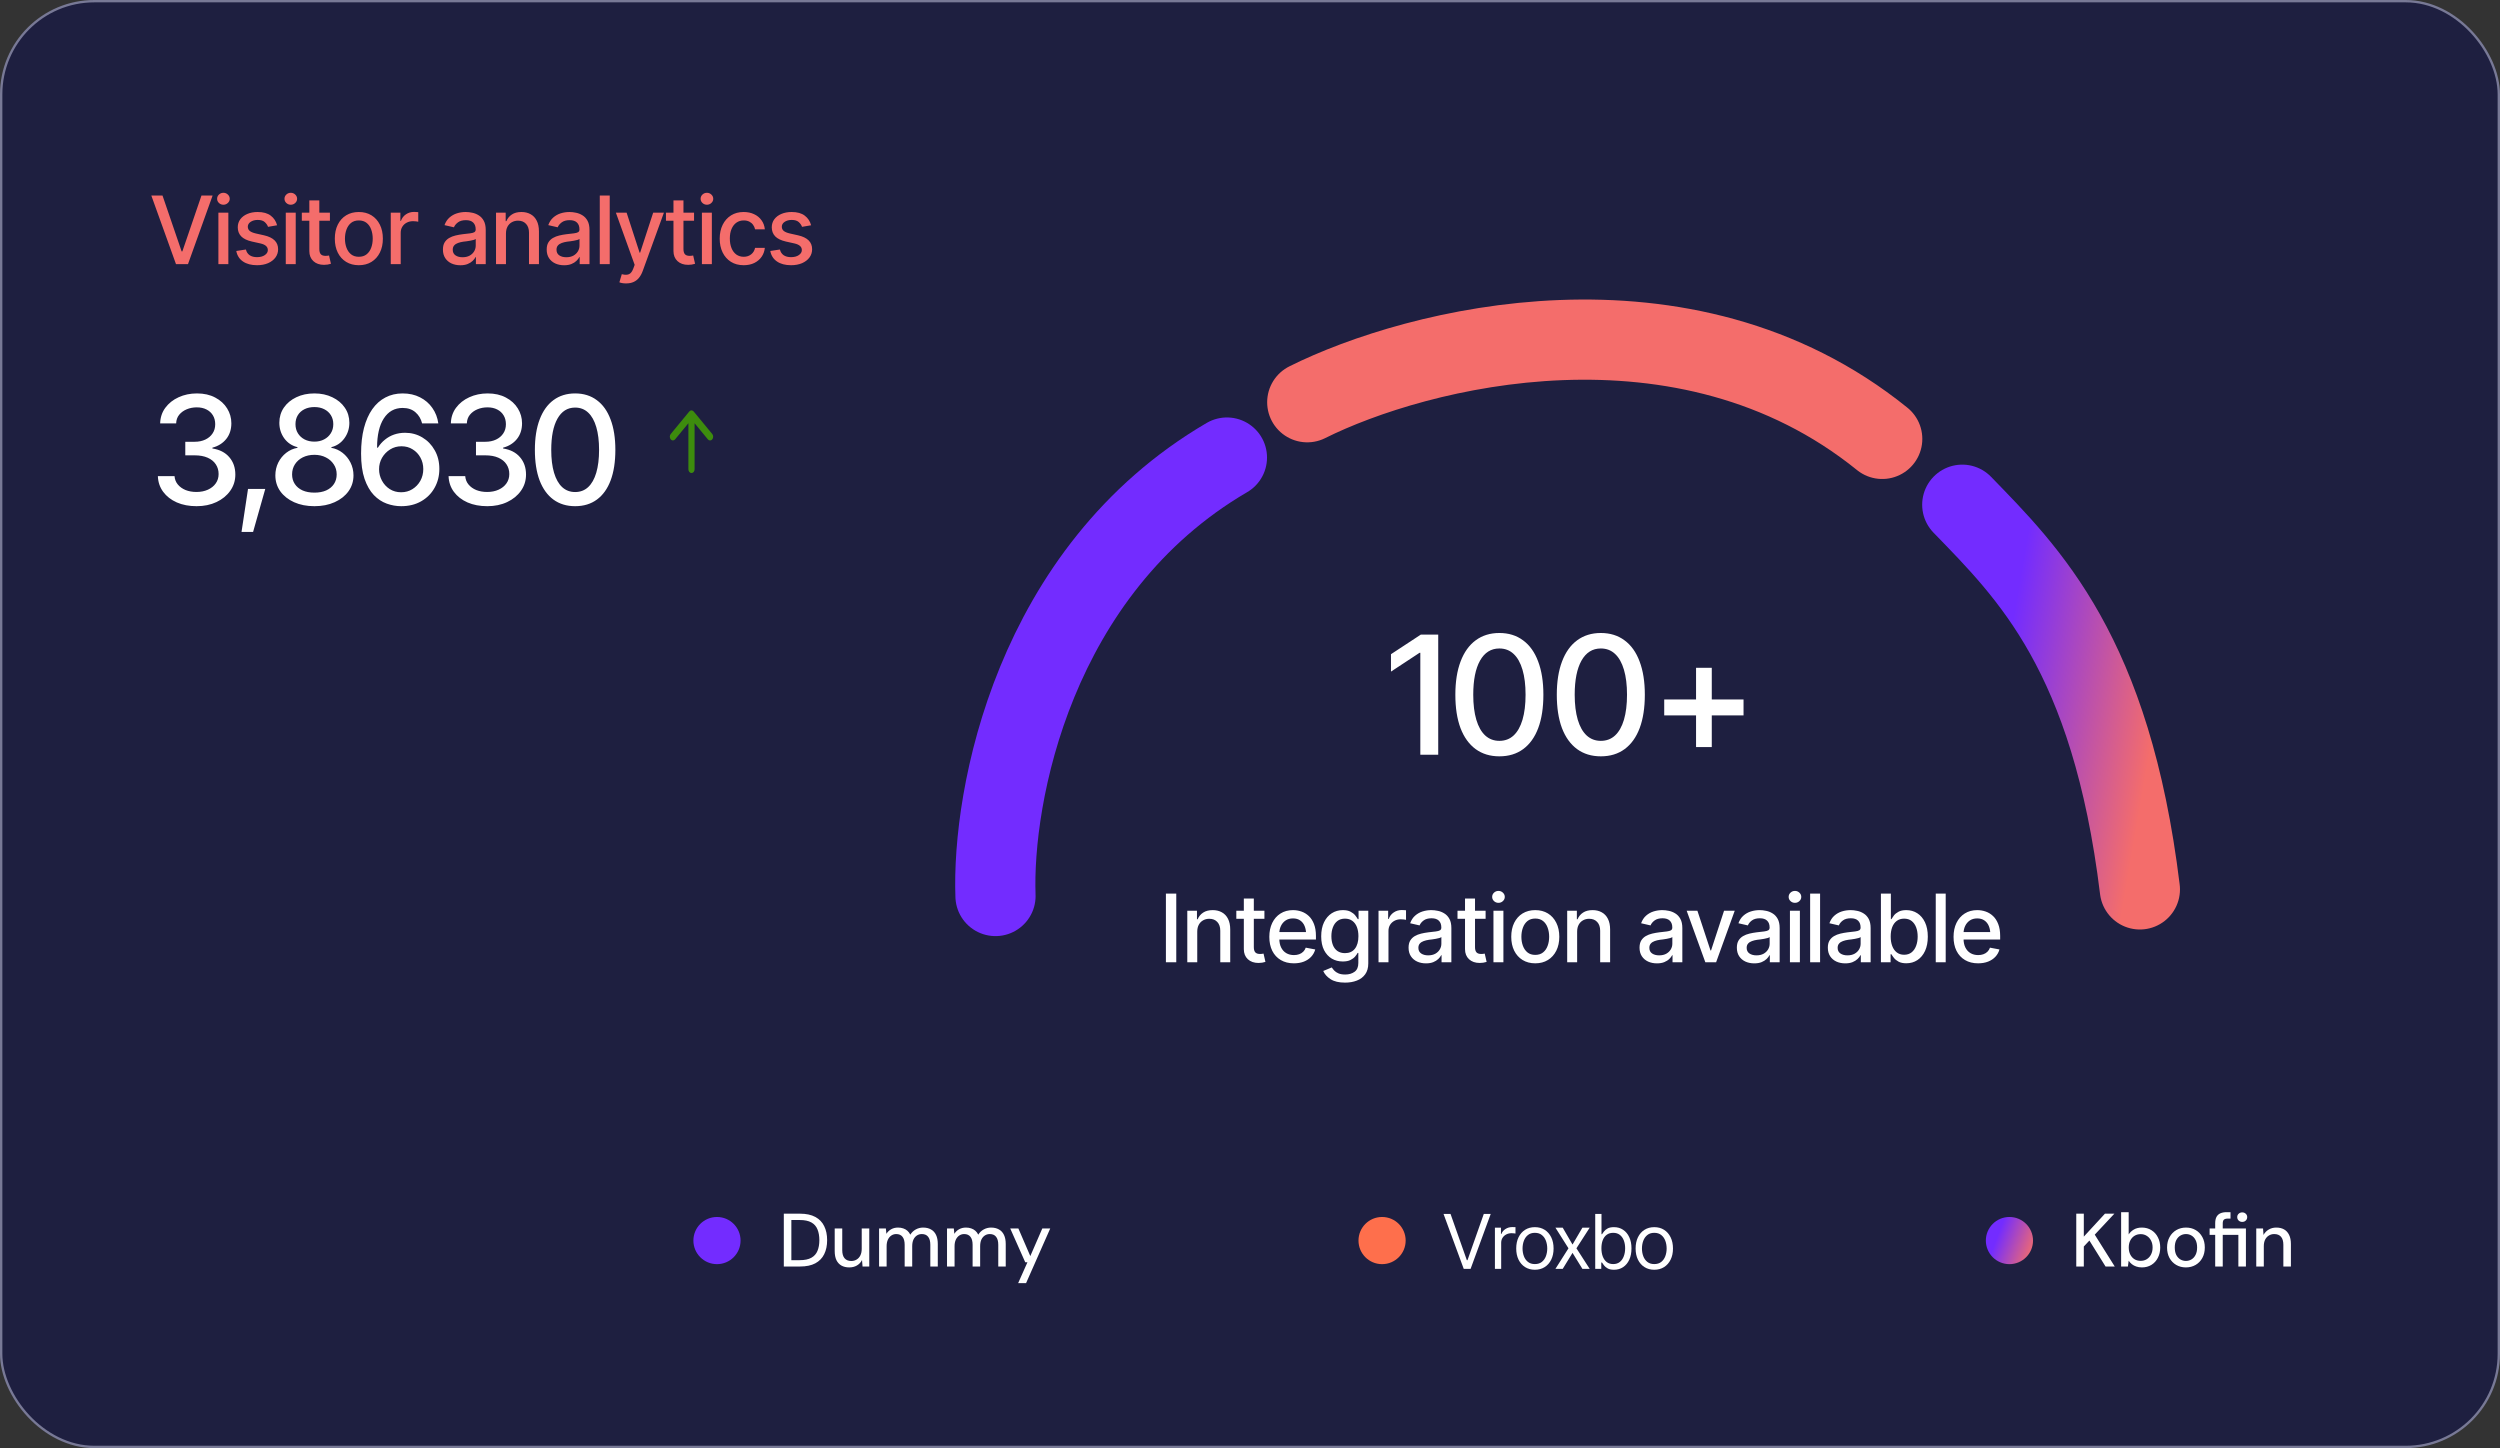 <svg width="530" height="307" viewBox="0 0 530 307" fill="none" xmlns="http://www.w3.org/2000/svg">
<rect x="0" y="0" width="530" height="307" fill="#333333" stroke="none"/>
<rect x="0.25" y="0.25" width="529.5" height="306.5" rx="19.75" fill="#1E1F40" stroke="#787996" stroke-width="0.5"/>
<path d="M249.369 189.449V204H247.172V189.449H249.369ZM253.816 197.525V204H251.706V193.082H253.757V194.879H253.904C254.151 194.286 254.538 193.818 255.066 193.473C255.593 193.121 256.27 192.945 257.097 192.945C257.839 192.945 258.487 193.102 259.04 193.414C259.6 193.72 260.033 194.179 260.339 194.791C260.652 195.403 260.808 196.161 260.808 197.066V204H258.699V197.32C258.699 196.533 258.49 195.914 258.074 195.465C257.657 195.009 257.091 194.781 256.374 194.781C255.886 194.781 255.447 194.892 255.056 195.113C254.672 195.328 254.369 195.637 254.148 196.041C253.926 196.445 253.816 196.939 253.816 197.525ZM268.057 193.082V194.791H262.1V193.082H268.057ZM263.692 190.484H265.811V200.797C265.811 201.298 265.915 201.666 266.124 201.9C266.332 202.128 266.667 202.242 267.13 202.242C267.24 202.242 267.357 202.236 267.481 202.223C267.611 202.21 267.742 202.19 267.872 202.164L268.272 203.922C268.057 203.993 267.823 204.049 267.569 204.088C267.315 204.127 267.061 204.146 266.807 204.146C265.863 204.146 265.108 203.883 264.542 203.355C263.975 202.822 263.692 202.112 263.692 201.227V190.484ZM274.301 204.225C273.233 204.225 272.309 203.993 271.527 203.531C270.746 203.069 270.144 202.418 269.721 201.578C269.304 200.732 269.096 199.745 269.096 198.619C269.096 197.499 269.301 196.513 269.711 195.66C270.128 194.807 270.71 194.143 271.459 193.668C272.214 193.186 273.1 192.945 274.115 192.945C274.734 192.945 275.333 193.046 275.912 193.248C276.492 193.45 277.012 193.769 277.475 194.205C277.937 194.641 278.302 195.208 278.568 195.904C278.842 196.601 278.979 197.441 278.979 198.424V199.186H270.297V197.594H277.885L276.899 198.121C276.899 197.451 276.794 196.858 276.586 196.344C276.378 195.829 276.065 195.429 275.649 195.143C275.238 194.85 274.727 194.703 274.115 194.703C273.503 194.703 272.979 194.85 272.543 195.143C272.113 195.436 271.785 195.823 271.557 196.305C271.329 196.786 271.215 197.314 271.215 197.887V198.971C271.215 199.719 271.345 200.354 271.606 200.875C271.866 201.396 272.227 201.793 272.69 202.066C273.158 202.34 273.702 202.477 274.32 202.477C274.724 202.477 275.089 202.418 275.414 202.301C275.746 202.184 276.033 202.008 276.274 201.773C276.514 201.539 276.697 201.249 276.82 200.904L278.832 201.285C278.669 201.871 278.383 202.385 277.973 202.828C277.563 203.271 277.045 203.616 276.42 203.863C275.802 204.104 275.095 204.225 274.301 204.225ZM285.154 208.316C283.852 208.316 282.826 208.072 282.078 207.584C281.329 207.096 280.811 206.516 280.525 205.846L282.341 205.094C282.471 205.302 282.644 205.523 282.859 205.758C283.08 205.992 283.376 206.191 283.748 206.354C284.119 206.516 284.597 206.598 285.183 206.598C285.984 206.598 286.648 206.402 287.175 206.012C287.703 205.628 287.966 205.009 287.966 204.156V202.018H287.82C287.703 202.245 287.524 202.503 287.283 202.789C287.042 203.069 286.713 203.313 286.296 203.521C285.88 203.73 285.336 203.834 284.665 203.834C283.806 203.834 283.031 203.632 282.341 203.229C281.658 202.818 281.111 202.219 280.701 201.432C280.297 200.637 280.095 199.661 280.095 198.502C280.095 197.343 280.294 196.35 280.691 195.523C281.095 194.69 281.641 194.052 282.331 193.609C283.022 193.167 283.806 192.945 284.685 192.945C285.362 192.945 285.909 193.059 286.326 193.287C286.749 193.508 287.078 193.769 287.312 194.068C287.546 194.368 287.729 194.632 287.859 194.859H288.015V193.082H290.076V204.244C290.076 205.182 289.858 205.95 289.421 206.549C288.992 207.148 288.406 207.59 287.664 207.877C286.921 208.17 286.085 208.316 285.154 208.316ZM285.134 202.066C286.052 202.066 286.755 201.751 287.244 201.119C287.738 200.481 287.986 199.599 287.986 198.473C287.986 197.737 287.878 197.092 287.664 196.539C287.449 195.979 287.13 195.543 286.706 195.23C286.283 194.911 285.759 194.752 285.134 194.752C284.496 194.752 283.962 194.918 283.533 195.25C283.109 195.576 282.79 196.021 282.576 196.588C282.361 197.148 282.253 197.776 282.253 198.473C282.253 199.182 282.361 199.811 282.576 200.357C282.79 200.898 283.113 201.318 283.542 201.617C283.979 201.917 284.509 202.066 285.134 202.066ZM292.247 204V193.082H294.288V194.83H294.405C294.607 194.244 294.958 193.782 295.46 193.443C295.968 193.098 296.54 192.926 297.179 192.926C297.309 192.926 297.462 192.932 297.638 192.945C297.82 192.952 297.966 192.962 298.077 192.975V195.006C297.992 194.98 297.839 194.954 297.618 194.928C297.403 194.902 297.185 194.889 296.964 194.889C296.462 194.889 296.013 194.996 295.616 195.211C295.225 195.419 294.916 195.709 294.688 196.08C294.467 196.445 294.356 196.868 294.356 197.35V204H292.247ZM302.309 204.234C301.619 204.234 300.994 204.107 300.434 203.854C299.874 203.593 299.431 203.215 299.106 202.721C298.78 202.226 298.617 201.624 298.617 200.914C298.617 200.296 298.735 199.791 298.969 199.4C299.21 199.003 299.532 198.688 299.936 198.453C300.339 198.219 300.789 198.043 301.283 197.926C301.778 197.809 302.286 197.717 302.807 197.652C303.464 197.581 303.995 197.519 304.399 197.467C304.802 197.415 305.095 197.333 305.278 197.223C305.466 197.105 305.561 196.92 305.561 196.666V196.617C305.561 195.999 305.385 195.52 305.033 195.182C304.688 194.843 304.174 194.674 303.49 194.674C302.781 194.674 302.218 194.83 301.801 195.143C301.391 195.449 301.108 195.797 300.951 196.188L298.949 195.729C299.19 195.064 299.539 194.531 299.994 194.127C300.457 193.717 300.984 193.417 301.576 193.229C302.175 193.04 302.8 192.945 303.451 192.945C303.888 192.945 304.35 192.997 304.838 193.102C305.326 193.199 305.785 193.385 306.215 193.658C306.651 193.925 307.006 194.309 307.279 194.811C307.553 195.312 307.69 195.96 307.69 196.754V204H305.61V202.506H305.531C305.401 202.773 305.196 203.04 304.916 203.307C304.643 203.574 304.291 203.795 303.861 203.971C303.432 204.146 302.914 204.234 302.309 204.234ZM302.768 202.535C303.36 202.535 303.865 202.421 304.281 202.193C304.698 201.959 305.017 201.653 305.238 201.275C305.46 200.898 305.57 200.497 305.57 200.074V198.658C305.492 198.73 305.346 198.798 305.131 198.863C304.916 198.928 304.672 198.984 304.399 199.029C304.125 199.075 303.858 199.117 303.598 199.156C303.337 199.189 303.119 199.215 302.944 199.234C302.533 199.293 302.159 199.384 301.82 199.508C301.482 199.625 301.208 199.801 301 200.035C300.798 200.263 300.697 200.566 300.697 200.943C300.697 201.471 300.893 201.868 301.283 202.135C301.674 202.402 302.169 202.535 302.768 202.535ZM314.949 193.082V194.791H308.992V193.082H314.949ZM310.584 190.484H312.703V200.797C312.703 201.298 312.807 201.666 313.015 201.9C313.223 202.128 313.559 202.242 314.021 202.242C314.132 202.242 314.249 202.236 314.373 202.223C314.503 202.21 314.633 202.19 314.763 202.164L315.164 203.922C314.949 203.993 314.714 204.049 314.46 204.088C314.207 204.127 313.953 204.146 313.699 204.146C312.755 204.146 312 203.883 311.433 203.355C310.867 202.822 310.584 202.112 310.584 201.227V190.484ZM316.612 204V193.082H318.722V204H316.612ZM317.677 191.402C317.306 191.402 316.99 191.279 316.729 191.031C316.469 190.784 316.339 190.488 316.339 190.143C316.339 189.791 316.469 189.492 316.729 189.244C316.99 188.997 317.306 188.873 317.677 188.873C318.041 188.873 318.354 188.997 318.614 189.244C318.881 189.492 319.015 189.791 319.015 190.143C319.015 190.488 318.881 190.784 318.614 191.031C318.354 191.279 318.041 191.402 317.677 191.402ZM325.473 204.225C324.451 204.225 323.556 203.99 322.787 203.521C322.026 203.053 321.433 202.395 321.01 201.549C320.593 200.702 320.385 199.719 320.385 198.6C320.385 197.467 320.593 196.477 321.01 195.631C321.433 194.778 322.026 194.117 322.787 193.648C323.556 193.18 324.451 192.945 325.473 192.945C326.502 192.945 327.397 193.18 328.158 193.648C328.92 194.117 329.513 194.778 329.936 195.631C330.359 196.477 330.571 197.467 330.571 198.6C330.571 199.719 330.359 200.702 329.936 201.549C329.513 202.395 328.92 203.053 328.158 203.521C327.397 203.99 326.502 204.225 325.473 204.225ZM325.473 202.438C326.143 202.438 326.697 202.262 327.133 201.91C327.569 201.559 327.892 201.093 328.1 200.514C328.315 199.928 328.422 199.29 328.422 198.6C328.422 197.896 328.315 197.252 328.1 196.666C327.892 196.08 327.569 195.611 327.133 195.26C326.697 194.908 326.143 194.732 325.473 194.732C324.809 194.732 324.259 194.908 323.823 195.26C323.393 195.611 323.071 196.08 322.856 196.666C322.641 197.252 322.533 197.896 322.533 198.6C322.533 199.29 322.641 199.928 322.856 200.514C323.071 201.093 323.393 201.559 323.823 201.91C324.259 202.262 324.809 202.438 325.473 202.438ZM334.353 197.525V204H332.244V193.082H334.295V194.879H334.441C334.688 194.286 335.076 193.818 335.603 193.473C336.13 193.121 336.808 192.945 337.634 192.945C338.377 192.945 339.024 193.102 339.578 193.414C340.138 193.72 340.571 194.179 340.877 194.791C341.189 195.403 341.345 196.161 341.345 197.066V204H339.236V197.32C339.236 196.533 339.028 195.914 338.611 195.465C338.194 195.009 337.628 194.781 336.912 194.781C336.423 194.781 335.984 194.892 335.593 195.113C335.209 195.328 334.907 195.637 334.685 196.041C334.464 196.445 334.353 196.939 334.353 197.525ZM351.274 204.234C350.584 204.234 349.959 204.107 349.399 203.854C348.839 203.593 348.396 203.215 348.071 202.721C347.745 202.226 347.582 201.624 347.582 200.914C347.582 200.296 347.7 199.791 347.934 199.4C348.175 199.003 348.497 198.688 348.901 198.453C349.304 198.219 349.754 198.043 350.248 197.926C350.743 197.809 351.251 197.717 351.772 197.652C352.429 197.581 352.96 197.519 353.364 197.467C353.767 197.415 354.06 197.333 354.243 197.223C354.431 197.105 354.526 196.92 354.526 196.666V196.617C354.526 195.999 354.35 195.52 353.998 195.182C353.653 194.843 353.139 194.674 352.455 194.674C351.746 194.674 351.183 194.83 350.766 195.143C350.356 195.449 350.073 195.797 349.916 196.188L347.914 195.729C348.155 195.064 348.504 194.531 348.959 194.127C349.422 193.717 349.949 193.417 350.541 193.229C351.14 193.04 351.765 192.945 352.416 192.945C352.853 192.945 353.315 192.997 353.803 193.102C354.291 193.199 354.75 193.385 355.18 193.658C355.616 193.925 355.971 194.309 356.244 194.811C356.518 195.312 356.655 195.96 356.655 196.754V204H354.575V202.506H354.496C354.366 202.773 354.161 203.04 353.881 203.307C353.608 203.574 353.256 203.795 352.826 203.971C352.397 204.146 351.879 204.234 351.274 204.234ZM351.733 202.535C352.325 202.535 352.83 202.421 353.246 202.193C353.663 201.959 353.982 201.653 354.203 201.275C354.425 200.898 354.535 200.497 354.535 200.074V198.658C354.457 198.73 354.311 198.798 354.096 198.863C353.881 198.928 353.637 198.984 353.364 199.029C353.09 199.075 352.823 199.117 352.563 199.156C352.302 199.189 352.084 199.215 351.909 199.234C351.498 199.293 351.124 199.384 350.785 199.508C350.447 199.625 350.173 199.801 349.965 200.035C349.763 200.263 349.662 200.566 349.662 200.943C349.662 201.471 349.858 201.868 350.248 202.135C350.639 202.402 351.134 202.535 351.733 202.535ZM367.761 193.082L363.816 204H361.531L357.576 193.082H359.851L362.625 201.5H362.742L365.496 193.082H367.761ZM371.905 204.234C371.215 204.234 370.59 204.107 370.03 203.854C369.47 203.593 369.028 203.215 368.702 202.721C368.377 202.226 368.214 201.624 368.214 200.914C368.214 200.296 368.331 199.791 368.565 199.4C368.806 199.003 369.129 198.688 369.532 198.453C369.936 198.219 370.385 198.043 370.88 197.926C371.375 197.809 371.883 197.717 372.403 197.652C373.061 197.581 373.592 197.519 373.995 197.467C374.399 197.415 374.692 197.333 374.874 197.223C375.063 197.105 375.157 196.92 375.157 196.666V196.617C375.157 195.999 374.981 195.52 374.63 195.182C374.285 194.843 373.771 194.674 373.087 194.674C372.377 194.674 371.814 194.83 371.397 195.143C370.987 195.449 370.704 195.797 370.548 196.188L368.546 195.729C368.787 195.064 369.135 194.531 369.591 194.127C370.053 193.717 370.58 193.417 371.173 193.229C371.772 193.04 372.397 192.945 373.048 192.945C373.484 192.945 373.946 192.997 374.435 193.102C374.923 193.199 375.382 193.385 375.812 193.658C376.248 193.925 376.603 194.309 376.876 194.811C377.149 195.312 377.286 195.96 377.286 196.754V204H375.206V202.506H375.128C374.998 202.773 374.793 203.04 374.513 203.307C374.239 203.574 373.888 203.795 373.458 203.971C373.028 204.146 372.511 204.234 371.905 204.234ZM372.364 202.535C372.957 202.535 373.461 202.421 373.878 202.193C374.295 201.959 374.614 201.653 374.835 201.275C375.056 200.898 375.167 200.497 375.167 200.074V198.658C375.089 198.73 374.942 198.798 374.728 198.863C374.513 198.928 374.269 198.984 373.995 199.029C373.722 199.075 373.455 199.117 373.194 199.156C372.934 199.189 372.716 199.215 372.54 199.234C372.13 199.293 371.756 199.384 371.417 199.508C371.078 199.625 370.805 199.801 370.597 200.035C370.395 200.263 370.294 200.566 370.294 200.943C370.294 201.471 370.489 201.868 370.88 202.135C371.271 202.402 371.765 202.535 372.364 202.535ZM379.467 204V193.082H381.577V204H379.467ZM380.532 191.402C380.161 191.402 379.845 191.279 379.584 191.031C379.324 190.784 379.194 190.488 379.194 190.143C379.194 189.791 379.324 189.492 379.584 189.244C379.845 188.997 380.161 188.873 380.532 188.873C380.896 188.873 381.209 188.997 381.469 189.244C381.736 189.492 381.87 189.791 381.87 190.143C381.87 190.488 381.736 190.784 381.469 191.031C381.209 191.279 380.896 191.402 380.532 191.402ZM385.857 189.449V204H383.748V189.449H385.857ZM391.193 204.234C390.502 204.234 389.877 204.107 389.318 203.854C388.758 203.593 388.315 203.215 387.989 202.721C387.664 202.226 387.501 201.624 387.501 200.914C387.501 200.296 387.618 199.791 387.853 199.4C388.094 199.003 388.416 198.688 388.819 198.453C389.223 198.219 389.672 198.043 390.167 197.926C390.662 197.809 391.17 197.717 391.691 197.652C392.348 197.581 392.879 197.519 393.282 197.467C393.686 197.415 393.979 197.333 394.161 197.223C394.35 197.105 394.444 196.92 394.444 196.666V196.617C394.444 195.999 394.269 195.52 393.917 195.182C393.572 194.843 393.058 194.674 392.374 194.674C391.665 194.674 391.101 194.83 390.685 195.143C390.275 195.449 389.991 195.797 389.835 196.188L387.833 195.729C388.074 195.064 388.422 194.531 388.878 194.127C389.34 193.717 389.868 193.417 390.46 193.229C391.059 193.04 391.684 192.945 392.335 192.945C392.771 192.945 393.234 192.997 393.722 193.102C394.21 193.199 394.669 193.385 395.099 193.658C395.535 193.925 395.89 194.309 396.163 194.811C396.437 195.312 396.573 195.96 396.573 196.754V204H394.493V202.506H394.415C394.285 202.773 394.08 203.04 393.8 203.307C393.526 203.574 393.175 203.795 392.745 203.971C392.316 204.146 391.798 204.234 391.193 204.234ZM391.651 202.535C392.244 202.535 392.748 202.421 393.165 202.193C393.582 201.959 393.901 201.653 394.122 201.275C394.344 200.898 394.454 200.497 394.454 200.074V198.658C394.376 198.73 394.23 198.798 394.015 198.863C393.8 198.928 393.556 198.984 393.282 199.029C393.009 199.075 392.742 199.117 392.482 199.156C392.221 199.189 392.003 199.215 391.827 199.234C391.417 199.293 391.043 199.384 390.704 199.508C390.366 199.625 390.092 199.801 389.884 200.035C389.682 200.263 389.581 200.566 389.581 200.943C389.581 201.471 389.776 201.868 390.167 202.135C390.558 202.402 391.053 202.535 391.651 202.535ZM404.135 204.215C403.478 204.215 402.937 204.104 402.514 203.883C402.097 203.655 401.769 203.391 401.528 203.092C401.293 202.792 401.111 202.529 400.981 202.301H400.805V204H398.754V189.449H400.864V194.859H400.981C401.111 194.632 401.29 194.368 401.518 194.068C401.752 193.769 402.078 193.508 402.495 193.287C402.911 193.059 403.455 192.945 404.125 192.945C405.004 192.945 405.786 193.167 406.469 193.609C407.159 194.052 407.703 194.693 408.1 195.533C408.497 196.373 408.696 197.385 408.696 198.57C408.696 199.742 408.5 200.751 408.11 201.598C407.719 202.438 407.179 203.085 406.489 203.541C405.805 203.99 405.021 204.215 404.135 204.215ZM403.676 202.408C404.308 202.408 404.835 202.239 405.258 201.9C405.681 201.562 406 201.103 406.215 200.523C406.437 199.938 406.547 199.28 406.547 198.551C406.547 197.828 406.44 197.18 406.225 196.607C406.01 196.035 405.691 195.582 405.268 195.25C404.845 194.918 404.314 194.752 403.676 194.752C403.058 194.752 402.537 194.911 402.114 195.23C401.691 195.543 401.368 195.986 401.147 196.559C400.932 197.125 400.825 197.789 400.825 198.551C400.825 199.312 400.935 199.983 401.157 200.562C401.378 201.142 401.7 201.594 402.124 201.92C402.553 202.245 403.071 202.408 403.676 202.408ZM412.488 189.449V204H410.379V189.449H412.488ZM419.357 204.225C418.289 204.225 417.364 203.993 416.583 203.531C415.802 203.069 415.2 202.418 414.777 201.578C414.36 200.732 414.152 199.745 414.152 198.619C414.152 197.499 414.357 196.513 414.767 195.66C415.183 194.807 415.766 194.143 416.515 193.668C417.27 193.186 418.155 192.945 419.171 192.945C419.79 192.945 420.389 193.046 420.968 193.248C421.547 193.45 422.068 193.769 422.53 194.205C422.993 194.641 423.357 195.208 423.624 195.904C423.898 196.601 424.034 197.441 424.034 198.424V199.186H415.353V197.594H422.941L421.954 198.121C421.954 197.451 421.85 196.858 421.642 196.344C421.433 195.829 421.121 195.429 420.704 195.143C420.294 194.85 419.783 194.703 419.171 194.703C418.559 194.703 418.035 194.85 417.599 195.143C417.169 195.436 416.84 195.823 416.613 196.305C416.385 196.786 416.271 197.314 416.271 197.887V198.971C416.271 199.719 416.401 200.354 416.661 200.875C416.922 201.396 417.283 201.793 417.745 202.066C418.214 202.34 418.758 202.477 419.376 202.477C419.78 202.477 420.144 202.418 420.47 202.301C420.802 202.184 421.088 202.008 421.329 201.773C421.57 201.539 421.752 201.249 421.876 200.904L423.888 201.285C423.725 201.871 423.439 202.385 423.029 202.828C422.618 203.271 422.101 203.616 421.476 203.863C420.857 204.104 420.151 204.225 419.357 204.225Z" fill="white"/>
<path d="M304.903 134.536V160H301.109V138.398H300.938L294.889 142.38V138.689L301.212 134.536H304.903ZM317.866 160.342C315.906 160.342 314.225 159.829 312.824 158.804C311.434 157.778 310.369 156.297 309.628 154.36C308.899 152.412 308.535 150.054 308.535 147.285C308.535 144.528 308.905 142.175 309.645 140.227C310.386 138.267 311.451 136.775 312.841 135.75C314.243 134.713 315.917 134.194 317.866 134.194C319.825 134.194 321.5 134.713 322.89 135.75C324.291 136.775 325.357 138.267 326.086 140.227C326.826 142.175 327.197 144.528 327.197 147.285C327.197 150.054 326.832 152.412 326.103 154.36C325.374 156.297 324.314 157.778 322.924 158.804C321.534 159.829 319.848 160.342 317.866 160.342ZM317.866 157.061C319.062 157.061 320.07 156.679 320.891 155.916C321.711 155.152 322.337 154.041 322.77 152.583C323.203 151.113 323.42 149.347 323.42 147.285C323.42 145.212 323.203 143.446 322.77 141.987C322.337 140.518 321.711 139.401 320.891 138.638C320.07 137.863 319.062 137.476 317.866 137.476C316.1 137.476 314.732 138.336 313.764 140.056C312.807 141.765 312.329 144.175 312.329 147.285C312.329 149.347 312.545 151.113 312.978 152.583C313.411 154.041 314.038 155.152 314.858 155.916C315.69 156.679 316.692 157.061 317.866 157.061ZM339.373 160.342C337.413 160.342 335.733 159.829 334.331 158.804C332.941 157.778 331.876 156.297 331.136 154.36C330.406 152.412 330.042 150.054 330.042 147.285C330.042 144.528 330.412 142.175 331.153 140.227C331.893 138.267 332.958 136.775 334.348 135.75C335.75 134.713 337.425 134.194 339.373 134.194C341.332 134.194 343.007 134.713 344.397 135.75C345.799 136.775 346.864 138.267 347.593 140.227C348.334 142.175 348.704 144.528 348.704 147.285C348.704 150.054 348.339 152.412 347.61 154.36C346.881 156.297 345.821 157.778 344.431 158.804C343.041 159.829 341.355 160.342 339.373 160.342ZM339.373 157.061C340.569 157.061 341.577 156.679 342.398 155.916C343.218 155.152 343.845 154.041 344.278 152.583C344.711 151.113 344.927 149.347 344.927 147.285C344.927 145.212 344.711 143.446 344.278 141.987C343.845 140.518 343.218 139.401 342.398 138.638C341.577 137.863 340.569 137.476 339.373 137.476C337.607 137.476 336.24 138.336 335.271 140.056C334.314 141.765 333.836 144.175 333.836 147.285C333.836 149.347 334.052 151.113 334.485 152.583C334.918 154.041 335.545 155.152 336.365 155.916C337.197 156.679 338.199 157.061 339.373 157.061ZM359.564 158.376V141.577H362.897V158.376H359.564ZM352.814 151.66V148.293H369.63V151.66H352.814Z" fill="white"/>
<path d="M211.045 189.954C210.276 168.977 219.011 121.018 260.108 97" stroke="#732CFF" stroke-width="17" stroke-linecap="round"/>
<path d="M277.139 85.275C300.273 73.718 357.039 59.093 399.031 93.046" stroke="#F46D6B" stroke-width="17" stroke-linecap="round"/>
<path d="M416 107C430.031 121.469 447.569 138.569 453.654 188.554" stroke="url(#paint0_linear_3003_45221)" stroke-width="17" stroke-linecap="round"/>
<circle cx="152" cy="263" r="5" fill="#732CFF"/>
<path d="M166.168 268.5V257.3H169.608C170.909 257.3 171.987 257.529 172.84 257.988C173.693 258.447 174.323 259.097 174.728 259.94C175.144 260.772 175.352 261.764 175.352 262.916C175.352 264.068 175.144 265.06 174.728 265.892C174.323 266.724 173.693 267.369 172.84 267.828C171.997 268.276 170.92 268.5 169.608 268.5H166.168ZM167.768 267.156H169.544C170.579 267.156 171.4 266.985 172.008 266.644C172.616 266.303 173.048 265.817 173.304 265.188C173.571 264.548 173.704 263.791 173.704 262.916C173.704 262.031 173.571 261.268 173.304 260.628C173.048 259.988 172.616 259.497 172.008 259.156C171.4 258.815 170.579 258.644 169.544 258.644H167.768V267.156ZM180.045 268.692C179.416 268.692 178.867 268.564 178.397 268.308C177.939 268.052 177.581 267.668 177.325 267.156C177.08 266.644 176.957 265.999 176.957 265.22V260.436H178.557V265.044C178.557 265.801 178.723 266.372 179.053 266.756C179.384 267.14 179.859 267.332 180.477 267.332C180.893 267.332 181.267 267.231 181.597 267.028C181.939 266.825 182.205 266.532 182.397 266.148C182.589 265.764 182.685 265.295 182.685 264.74V260.436H184.285V268.5H182.861L182.749 267.124C182.504 267.615 182.147 267.999 181.677 268.276C181.208 268.553 180.664 268.692 180.045 268.692ZM186.364 268.5V260.436H187.804L187.916 261.572C188.172 261.156 188.513 260.831 188.94 260.596C189.367 260.361 189.847 260.244 190.38 260.244C190.785 260.244 191.153 260.303 191.484 260.42C191.815 260.527 192.108 260.692 192.364 260.916C192.62 261.14 192.828 261.417 192.988 261.748C193.276 261.279 193.66 260.911 194.14 260.644C194.631 260.377 195.148 260.244 195.692 260.244C196.343 260.244 196.903 260.377 197.372 260.644C197.841 260.9 198.199 261.289 198.444 261.812C198.689 262.324 198.812 262.964 198.812 263.732V268.5H197.228V263.892C197.228 263.145 197.073 262.58 196.764 262.196C196.465 261.812 196.023 261.62 195.436 261.62C195.041 261.62 194.689 261.721 194.38 261.924C194.071 262.127 193.825 262.42 193.644 262.804C193.473 263.188 193.388 263.657 193.388 264.212V268.5H191.788V263.892C191.788 263.145 191.633 262.58 191.324 262.196C191.025 261.812 190.583 261.62 189.996 261.62C189.623 261.62 189.281 261.721 188.972 261.924C188.663 262.127 188.417 262.42 188.236 262.804C188.055 263.188 187.964 263.657 187.964 264.212V268.5H186.364ZM200.768 268.5V260.436H202.208L202.32 261.572C202.576 261.156 202.917 260.831 203.344 260.596C203.77 260.361 204.25 260.244 204.784 260.244C205.189 260.244 205.557 260.303 205.888 260.42C206.218 260.527 206.512 260.692 206.768 260.916C207.024 261.14 207.232 261.417 207.392 261.748C207.68 261.279 208.064 260.911 208.544 260.644C209.034 260.377 209.552 260.244 210.096 260.244C210.746 260.244 211.306 260.377 211.776 260.644C212.245 260.9 212.602 261.289 212.848 261.812C213.093 262.324 213.216 262.964 213.216 263.732V268.5H211.632V263.892C211.632 263.145 211.477 262.58 211.168 262.196C210.869 261.812 210.426 261.62 209.84 261.62C209.445 261.62 209.093 261.721 208.784 261.924C208.474 262.127 208.229 262.42 208.048 262.804C207.877 263.188 207.792 263.657 207.792 264.212V268.5H206.192V263.892C206.192 263.145 206.037 262.58 205.728 262.196C205.429 261.812 204.986 261.62 204.4 261.62C204.026 261.62 203.685 261.721 203.376 261.924C203.066 262.127 202.821 262.42 202.64 262.804C202.458 263.188 202.368 263.657 202.368 264.212V268.5H200.768ZM215.849 272.02L217.817 267.604H217.353L214.169 260.436H215.897L218.425 266.292L220.969 260.436H222.649L217.529 272.02H215.849Z" fill="white"/>
<circle cx="293" cy="263" r="5" fill="#FE6F4C"/>
<path d="M307.516 257.359L310.969 267.156H311.109L314.562 257.359H316.031L311.766 269H310.312L306.031 257.359H307.516ZM316.922 269V260.266H318.203V261.594H318.297C318.458 261.161 318.747 260.812 319.164 260.547C319.586 260.276 320.057 260.141 320.578 260.141C320.677 260.141 320.799 260.143 320.945 260.148C321.091 260.148 321.203 260.151 321.281 260.156V261.516C321.234 261.505 321.13 261.49 320.969 261.469C320.807 261.448 320.635 261.438 320.453 261.438C320.031 261.438 319.654 261.526 319.32 261.703C318.987 261.88 318.724 262.122 318.531 262.43C318.344 262.737 318.25 263.089 318.25 263.484V269H316.922ZM325.391 269.188C324.604 269.188 323.914 269 323.32 268.625C322.727 268.25 322.263 267.724 321.93 267.047C321.602 266.37 321.438 265.583 321.438 264.688C321.438 263.776 321.602 262.982 321.93 262.305C322.263 261.622 322.727 261.094 323.32 260.719C323.914 260.344 324.604 260.156 325.391 260.156C326.182 260.156 326.875 260.344 327.469 260.719C328.062 261.094 328.526 261.622 328.859 262.305C329.193 262.982 329.359 263.776 329.359 264.688C329.359 265.583 329.193 266.37 328.859 267.047C328.526 267.724 328.062 268.25 327.469 268.625C326.875 269 326.182 269.188 325.391 269.188ZM325.391 267.984C325.995 267.984 326.49 267.831 326.875 267.523C327.26 267.216 327.547 266.812 327.734 266.312C327.922 265.807 328.016 265.266 328.016 264.688C328.016 264.099 327.922 263.552 327.734 263.047C327.547 262.542 327.26 262.135 326.875 261.828C326.49 261.516 325.995 261.359 325.391 261.359C324.797 261.359 324.307 261.516 323.922 261.828C323.536 262.135 323.25 262.542 323.062 263.047C322.875 263.552 322.781 264.099 322.781 264.688C322.781 265.266 322.875 265.807 323.062 266.312C323.25 266.812 323.536 267.216 323.922 267.523C324.307 267.831 324.797 267.984 325.391 267.984ZM331.297 260.266L333.375 263.844L335.469 260.266H337.016L334.203 264.641L337.016 269H335.469L333.375 265.609L331.297 269H329.75L332.516 264.641L329.75 260.266H331.297ZM342.172 269.188C341.615 269.188 341.167 269.094 340.828 268.906C340.49 268.714 340.229 268.497 340.047 268.258C339.865 268.013 339.724 267.812 339.625 267.656H339.469V269H338.188V257.359H339.516V261.656H339.625C339.724 261.505 339.862 261.312 340.039 261.078C340.216 260.839 340.471 260.625 340.805 260.438C341.138 260.25 341.589 260.156 342.156 260.156C342.891 260.156 343.536 260.341 344.094 260.711C344.651 261.076 345.086 261.596 345.398 262.273C345.716 262.945 345.875 263.74 345.875 264.656C345.875 265.578 345.719 266.38 345.406 267.062C345.094 267.74 344.659 268.263 344.102 268.633C343.544 269.003 342.901 269.188 342.172 269.188ZM342 267.984C342.557 267.984 343.023 267.836 343.398 267.539C343.773 267.237 344.055 266.833 344.242 266.328C344.435 265.823 344.531 265.26 344.531 264.641C344.531 264.026 344.438 263.471 344.25 262.977C344.062 262.482 343.781 262.089 343.406 261.797C343.036 261.505 342.568 261.359 342 261.359C341.453 261.359 340.995 261.497 340.625 261.773C340.255 262.044 339.974 262.427 339.781 262.922C339.594 263.411 339.5 263.984 339.5 264.641C339.5 265.297 339.596 265.878 339.789 266.383C339.982 266.883 340.263 267.276 340.633 267.562C341.008 267.844 341.464 267.984 342 267.984ZM350.703 269.188C349.917 269.188 349.227 269 348.633 268.625C348.039 268.25 347.576 267.724 347.242 267.047C346.914 266.37 346.75 265.583 346.75 264.688C346.75 263.776 346.914 262.982 347.242 262.305C347.576 261.622 348.039 261.094 348.633 260.719C349.227 260.344 349.917 260.156 350.703 260.156C351.495 260.156 352.188 260.344 352.781 260.719C353.375 261.094 353.839 261.622 354.172 262.305C354.505 262.982 354.672 263.776 354.672 264.688C354.672 265.583 354.505 266.37 354.172 267.047C353.839 267.724 353.375 268.25 352.781 268.625C352.188 269 351.495 269.188 350.703 269.188ZM350.703 267.984C351.307 267.984 351.802 267.831 352.188 267.523C352.573 267.216 352.859 266.812 353.047 266.312C353.234 265.807 353.328 265.266 353.328 264.688C353.328 264.099 353.234 263.552 353.047 263.047C352.859 262.542 352.573 262.135 352.188 261.828C351.802 261.516 351.307 261.359 350.703 261.359C350.109 261.359 349.62 261.516 349.234 261.828C348.849 262.135 348.562 262.542 348.375 263.047C348.188 263.552 348.094 264.099 348.094 264.688C348.094 265.266 348.188 265.807 348.375 266.312C348.562 266.812 348.849 267.216 349.234 267.523C349.62 267.831 350.109 267.984 350.703 267.984Z" fill="white"/>
<circle cx="426" cy="263" r="5" fill="url(#paint1_linear_3003_45221)"/>
<path d="M440.168 268.5V257.3H441.768V262.164L446.248 257.3H448.248L444.088 261.748L448.328 268.5H446.376L442.952 262.996L441.768 264.26V268.5H440.168ZM454.079 268.692C453.642 268.692 453.242 268.628 452.879 268.5C452.527 268.383 452.218 268.217 451.951 268.004C451.684 267.791 451.46 267.545 451.279 267.268L451.119 268.5H449.679V256.98H451.279V261.7C451.535 261.295 451.892 260.953 452.351 260.676C452.82 260.388 453.396 260.244 454.079 260.244C454.847 260.244 455.524 260.431 456.111 260.804C456.698 261.167 457.151 261.668 457.471 262.308C457.802 262.937 457.967 263.663 457.967 264.484C457.967 265.284 457.802 266.004 457.471 266.644C457.151 267.284 456.698 267.785 456.111 268.148C455.524 268.511 454.847 268.692 454.079 268.692ZM453.823 267.3C454.314 267.3 454.746 267.183 455.119 266.948C455.503 266.713 455.802 266.383 456.015 265.956C456.239 265.529 456.351 265.033 456.351 264.468C456.351 263.903 456.239 263.412 456.015 262.996C455.802 262.569 455.503 262.239 455.119 262.004C454.746 261.759 454.314 261.636 453.823 261.636C453.322 261.636 452.879 261.759 452.495 262.004C452.122 262.239 451.828 262.569 451.615 262.996C451.402 263.412 451.295 263.903 451.295 264.468C451.295 265.033 451.402 265.529 451.615 265.956C451.828 266.383 452.122 266.713 452.495 266.948C452.879 267.183 453.322 267.3 453.823 267.3ZM463.403 268.692C462.646 268.692 461.963 268.516 461.355 268.164C460.758 267.812 460.283 267.321 459.931 266.692C459.59 266.052 459.419 265.316 459.419 264.484C459.419 263.631 459.595 262.889 459.947 262.26C460.299 261.62 460.779 261.124 461.387 260.772C461.995 260.42 462.678 260.244 463.435 260.244C464.203 260.244 464.886 260.42 465.483 260.772C466.081 261.124 466.55 261.615 466.891 262.244C467.243 262.873 467.419 263.615 467.419 264.468C467.419 265.321 467.243 266.063 466.891 266.692C466.55 267.321 466.075 267.812 465.467 268.164C464.859 268.516 464.171 268.692 463.403 268.692ZM463.403 267.316C463.841 267.316 464.235 267.209 464.587 266.996C464.95 266.783 465.238 266.468 465.451 266.052C465.675 265.625 465.787 265.097 465.787 264.468C465.787 263.839 465.681 263.316 465.467 262.9C465.254 262.473 464.966 262.153 464.603 261.94C464.251 261.727 463.862 261.62 463.435 261.62C463.009 261.62 462.614 261.727 462.251 261.94C461.889 262.153 461.595 262.473 461.371 262.9C461.158 263.316 461.051 263.839 461.051 264.468C461.051 265.097 461.158 265.625 461.371 266.052C461.595 266.468 461.883 266.783 462.235 266.996C462.598 267.209 462.987 267.316 463.403 267.316ZM469.621 268.5V261.796H468.437V260.436H469.621V259.348C469.621 258.793 469.712 258.34 469.893 257.988C470.085 257.636 470.363 257.38 470.725 257.22C471.088 257.06 471.525 256.98 472.037 256.98H472.869V258.34H472.293C471.909 258.34 471.632 258.42 471.461 258.58C471.301 258.729 471.221 258.996 471.221 259.38V260.436H476.134V268.5H474.533V261.796H471.221V268.5H469.621ZM475.349 259.044C475.051 259.044 474.8 258.948 474.597 258.756C474.395 258.564 474.293 258.319 474.293 258.02C474.293 257.732 474.395 257.497 474.597 257.316C474.8 257.124 475.051 257.028 475.349 257.028C475.659 257.028 475.909 257.124 476.101 257.316C476.304 257.497 476.406 257.732 476.406 258.02C476.406 258.319 476.304 258.564 476.101 258.756C475.909 258.948 475.659 259.044 475.349 259.044ZM478.327 268.5V260.436H479.767L479.863 261.812C480.119 261.332 480.482 260.953 480.951 260.676C481.421 260.388 481.959 260.244 482.567 260.244C483.207 260.244 483.757 260.372 484.215 260.628C484.674 260.884 485.031 261.273 485.287 261.796C485.543 262.308 485.671 262.953 485.671 263.732V268.5H484.071V263.892C484.071 263.145 483.906 262.58 483.575 262.196C483.245 261.812 482.765 261.62 482.135 261.62C481.719 261.62 481.346 261.721 481.015 261.924C480.685 262.116 480.418 262.404 480.215 262.788C480.023 263.172 479.927 263.641 479.927 264.196V268.5H478.327Z" fill="white"/>
<path d="M34.451 41.449L38.504 53.295H38.66L42.713 41.449H45.076L39.852 56H37.312L32.078 41.449H34.451ZM46.3 56V45.082H48.41V56H46.3ZM47.365 43.402C46.993 43.402 46.678 43.279 46.417 43.031C46.157 42.784 46.027 42.488 46.027 42.143C46.027 41.791 46.157 41.492 46.417 41.244C46.678 40.997 46.993 40.873 47.365 40.873C47.729 40.873 48.042 40.997 48.302 41.244C48.569 41.492 48.703 41.791 48.703 42.143C48.703 42.488 48.569 42.784 48.302 43.031C48.042 43.279 47.729 43.402 47.365 43.402ZM58.745 47.758L56.821 48.09C56.697 47.725 56.466 47.39 56.128 47.084C55.796 46.778 55.298 46.625 54.633 46.625C54.035 46.625 53.533 46.762 53.13 47.035C52.733 47.302 52.534 47.644 52.534 48.06C52.534 48.425 52.667 48.721 52.934 48.949C53.208 49.177 53.641 49.359 54.233 49.496L55.981 49.887C56.977 50.115 57.723 50.473 58.218 50.961C58.712 51.449 58.96 52.074 58.96 52.836C58.96 53.493 58.771 54.079 58.393 54.594C58.016 55.102 57.492 55.502 56.821 55.795C56.15 56.081 55.376 56.225 54.497 56.225C53.273 56.225 52.277 55.961 51.508 55.434C50.74 54.906 50.268 54.164 50.093 53.207L52.133 52.895C52.264 53.428 52.527 53.832 52.925 54.105C53.328 54.379 53.849 54.516 54.487 54.516C55.177 54.516 55.73 54.369 56.147 54.076C56.57 53.783 56.782 53.428 56.782 53.012C56.782 52.322 56.268 51.856 55.239 51.615L53.393 51.205C52.371 50.971 51.616 50.603 51.128 50.102C50.646 49.594 50.405 48.956 50.405 48.188C50.405 47.543 50.584 46.977 50.942 46.488C51.307 46 51.805 45.622 52.436 45.355C53.074 45.082 53.8 44.945 54.614 44.945C55.799 44.945 56.727 45.203 57.397 45.717C58.074 46.231 58.523 46.911 58.745 47.758ZM60.584 56V45.082H62.693V56H60.584ZM61.648 43.402C61.277 43.402 60.962 43.279 60.701 43.031C60.441 42.784 60.311 42.488 60.311 42.143C60.311 41.791 60.441 41.492 60.701 41.244C60.962 40.997 61.277 40.873 61.648 40.873C62.013 40.873 62.326 40.997 62.586 41.244C62.853 41.492 62.986 41.791 62.986 42.143C62.986 42.488 62.853 42.784 62.586 43.031C62.326 43.279 62.013 43.402 61.648 43.402ZM69.943 45.082V46.791H63.986V45.082H69.943ZM65.578 42.484H67.697V52.797C67.697 53.298 67.801 53.666 68.009 53.9C68.218 54.128 68.553 54.242 69.015 54.242C69.126 54.242 69.243 54.236 69.367 54.223C69.497 54.21 69.627 54.19 69.757 54.164L70.158 55.922C69.943 55.993 69.708 56.049 69.454 56.088C69.201 56.127 68.947 56.147 68.693 56.147C67.749 56.147 66.994 55.883 66.427 55.355C65.861 54.822 65.578 54.112 65.578 53.227V42.484ZM76.069 56.225C75.047 56.225 74.152 55.99 73.384 55.522C72.622 55.053 72.029 54.395 71.606 53.549C71.19 52.703 70.981 51.719 70.981 50.6C70.981 49.467 71.19 48.477 71.606 47.631C72.029 46.778 72.622 46.117 73.384 45.648C74.152 45.18 75.047 44.945 76.069 44.945C77.098 44.945 77.993 45.18 78.755 45.648C79.516 46.117 80.109 46.778 80.532 47.631C80.955 48.477 81.167 49.467 81.167 50.6C81.167 51.719 80.955 52.703 80.532 53.549C80.109 54.395 79.516 55.053 78.755 55.522C77.993 55.99 77.098 56.225 76.069 56.225ZM76.069 54.438C76.74 54.438 77.293 54.262 77.729 53.91C78.165 53.559 78.488 53.093 78.696 52.514C78.911 51.928 79.018 51.29 79.018 50.6C79.018 49.897 78.911 49.252 78.696 48.666C78.488 48.08 78.165 47.611 77.729 47.26C77.293 46.908 76.74 46.732 76.069 46.732C75.405 46.732 74.855 46.908 74.419 47.26C73.989 47.611 73.667 48.08 73.452 48.666C73.237 49.252 73.13 49.897 73.13 50.6C73.13 51.29 73.237 51.928 73.452 52.514C73.667 53.093 73.989 53.559 74.419 53.91C74.855 54.262 75.405 54.438 76.069 54.438ZM82.84 56V45.082H84.881V46.83H84.998C85.2 46.244 85.552 45.782 86.053 45.443C86.561 45.098 87.134 44.926 87.772 44.926C87.902 44.926 88.055 44.932 88.231 44.945C88.413 44.952 88.559 44.962 88.67 44.975V47.006C88.585 46.98 88.432 46.954 88.211 46.928C87.996 46.902 87.778 46.889 87.557 46.889C87.055 46.889 86.606 46.996 86.209 47.211C85.819 47.419 85.509 47.709 85.281 48.08C85.06 48.445 84.949 48.868 84.949 49.35V56H82.84ZM97.593 56.234C96.903 56.234 96.278 56.107 95.718 55.853C95.158 55.593 94.715 55.215 94.389 54.721C94.064 54.226 93.901 53.624 93.901 52.914C93.901 52.296 94.018 51.791 94.253 51.4C94.494 51.003 94.816 50.688 95.22 50.453C95.623 50.219 96.073 50.043 96.567 49.926C97.062 49.809 97.57 49.717 98.091 49.652C98.748 49.581 99.279 49.519 99.683 49.467C100.086 49.415 100.379 49.333 100.561 49.223C100.75 49.105 100.845 48.92 100.845 48.666V48.617C100.845 47.999 100.669 47.52 100.317 47.182C99.972 46.843 99.458 46.674 98.774 46.674C98.065 46.674 97.501 46.83 97.085 47.143C96.675 47.449 96.391 47.797 96.235 48.188L94.233 47.728C94.474 47.065 94.823 46.531 95.278 46.127C95.74 45.717 96.268 45.417 96.86 45.228C97.459 45.04 98.084 44.945 98.735 44.945C99.171 44.945 99.634 44.997 100.122 45.102C100.61 45.199 101.069 45.385 101.499 45.658C101.935 45.925 102.29 46.309 102.563 46.81C102.837 47.312 102.974 47.96 102.974 48.754V56H100.893V54.506H100.815C100.685 54.773 100.48 55.04 100.2 55.307C99.927 55.574 99.575 55.795 99.145 55.971C98.716 56.147 98.198 56.234 97.593 56.234ZM98.052 54.535C98.644 54.535 99.149 54.421 99.565 54.193C99.982 53.959 100.301 53.653 100.522 53.275C100.744 52.898 100.854 52.497 100.854 52.074V50.658C100.776 50.73 100.63 50.798 100.415 50.863C100.2 50.928 99.956 50.984 99.683 51.029C99.409 51.075 99.142 51.117 98.882 51.156C98.621 51.189 98.403 51.215 98.227 51.234C97.817 51.293 97.443 51.384 97.104 51.508C96.766 51.625 96.492 51.801 96.284 52.035C96.082 52.263 95.981 52.566 95.981 52.943C95.981 53.471 96.177 53.868 96.567 54.135C96.958 54.402 97.453 54.535 98.052 54.535ZM107.264 49.525V56H105.155V45.082H107.205V46.879H107.352C107.599 46.286 107.987 45.818 108.514 45.473C109.041 45.121 109.718 44.945 110.545 44.945C111.287 44.945 111.935 45.102 112.489 45.414C113.048 45.72 113.481 46.179 113.787 46.791C114.1 47.403 114.256 48.161 114.256 49.066V56H112.147V49.32C112.147 48.533 111.938 47.914 111.522 47.465C111.105 47.009 110.539 46.781 109.823 46.781C109.334 46.781 108.895 46.892 108.504 47.113C108.12 47.328 107.817 47.637 107.596 48.041C107.375 48.445 107.264 48.94 107.264 49.525ZM119.591 56.234C118.901 56.234 118.276 56.107 117.716 55.853C117.157 55.593 116.714 55.215 116.388 54.721C116.063 54.226 115.9 53.624 115.9 52.914C115.9 52.296 116.017 51.791 116.252 51.4C116.492 51.003 116.815 50.688 117.218 50.453C117.622 50.219 118.071 50.043 118.566 49.926C119.061 49.809 119.569 49.717 120.089 49.652C120.747 49.581 121.278 49.519 121.681 49.467C122.085 49.415 122.378 49.333 122.56 49.223C122.749 49.105 122.843 48.92 122.843 48.666V48.617C122.843 47.999 122.668 47.52 122.316 47.182C121.971 46.843 121.457 46.674 120.773 46.674C120.063 46.674 119.5 46.83 119.084 47.143C118.673 47.449 118.39 47.797 118.234 48.188L116.232 47.728C116.473 47.065 116.821 46.531 117.277 46.127C117.739 45.717 118.267 45.417 118.859 45.228C119.458 45.04 120.083 44.945 120.734 44.945C121.17 44.945 121.632 44.997 122.121 45.102C122.609 45.199 123.068 45.385 123.498 45.658C123.934 45.925 124.289 46.309 124.562 46.81C124.836 47.312 124.972 47.96 124.972 48.754V56H122.892V54.506H122.814C122.684 54.773 122.479 55.04 122.199 55.307C121.925 55.574 121.574 55.795 121.144 55.971C120.714 56.147 120.197 56.234 119.591 56.234ZM120.05 54.535C120.643 54.535 121.147 54.421 121.564 54.193C121.981 53.959 122.3 53.653 122.521 53.275C122.742 52.898 122.853 52.497 122.853 52.074V50.658C122.775 50.73 122.629 50.798 122.414 50.863C122.199 50.928 121.955 50.984 121.681 51.029C121.408 51.075 121.141 51.117 120.88 51.156C120.62 51.189 120.402 51.215 120.226 51.234C119.816 51.293 119.442 51.384 119.103 51.508C118.765 51.625 118.491 51.801 118.283 52.035C118.081 52.263 117.98 52.566 117.98 52.943C117.98 53.471 118.175 53.868 118.566 54.135C118.957 54.402 119.451 54.535 120.05 54.535ZM129.263 41.449V56H127.153V41.449H129.263ZM132.762 60.082C132.443 60.089 132.153 60.066 131.893 60.014C131.639 59.968 131.444 59.913 131.307 59.848L131.825 58.119L131.971 58.158C132.511 58.295 132.967 58.285 133.338 58.129C133.716 57.979 134.032 57.559 134.285 56.869L134.549 56.147L130.565 45.082H132.84L135.594 53.559H135.711L138.475 45.082H140.75L136.258 57.445C136.05 58.018 135.786 58.5 135.467 58.891C135.148 59.288 134.764 59.584 134.315 59.779C133.872 59.981 133.354 60.082 132.762 60.082ZM147.14 45.082V46.791H141.183V45.082H147.14ZM142.775 42.484H144.894V52.797C144.894 53.298 144.998 53.666 145.207 53.9C145.415 54.128 145.75 54.242 146.213 54.242C146.323 54.242 146.44 54.236 146.564 54.223C146.694 54.21 146.825 54.19 146.955 54.164L147.355 55.922C147.14 55.993 146.906 56.049 146.652 56.088C146.398 56.127 146.144 56.147 145.89 56.147C144.946 56.147 144.191 55.883 143.625 55.355C143.058 54.822 142.775 54.112 142.775 53.227V42.484ZM148.804 56V45.082H150.913V56H148.804ZM149.868 43.402C149.497 43.402 149.181 43.279 148.921 43.031C148.661 42.784 148.53 42.488 148.53 42.143C148.53 41.791 148.661 41.492 148.921 41.244C149.181 40.997 149.497 40.873 149.868 40.873C150.233 40.873 150.545 40.997 150.806 41.244C151.073 41.492 151.206 41.791 151.206 42.143C151.206 42.488 151.073 42.784 150.806 43.031C150.545 43.279 150.233 43.402 149.868 43.402ZM157.664 56.225C156.616 56.225 155.711 55.984 154.95 55.502C154.188 55.02 153.602 54.356 153.192 53.51C152.782 52.663 152.577 51.693 152.577 50.6C152.577 49.486 152.785 48.507 153.202 47.66C153.625 46.807 154.214 46.143 154.969 45.668C155.731 45.186 156.623 44.945 157.645 44.945C158.478 44.945 159.217 45.098 159.862 45.404C160.513 45.704 161.037 46.13 161.434 46.684C161.838 47.237 162.075 47.882 162.147 48.617H160.077C160.005 48.272 159.865 47.956 159.657 47.67C159.455 47.383 159.188 47.156 158.856 46.986C158.524 46.817 158.13 46.732 157.674 46.732C157.082 46.732 156.564 46.889 156.121 47.201C155.685 47.507 155.343 47.947 155.096 48.52C154.849 49.092 154.725 49.77 154.725 50.551C154.725 51.339 154.845 52.025 155.086 52.611C155.327 53.197 155.669 53.65 156.112 53.969C156.561 54.281 157.082 54.438 157.674 54.438C158.286 54.438 158.807 54.268 159.237 53.93C159.673 53.591 159.953 53.129 160.077 52.543H162.147C162.075 53.253 161.847 53.884 161.463 54.438C161.079 54.991 160.565 55.427 159.92 55.746C159.276 56.065 158.524 56.225 157.664 56.225ZM171.955 47.758L170.031 48.09C169.907 47.725 169.676 47.39 169.338 47.084C169.006 46.778 168.508 46.625 167.844 46.625C167.245 46.625 166.743 46.762 166.34 47.035C165.942 47.302 165.744 47.644 165.744 48.06C165.744 48.425 165.877 48.721 166.144 48.949C166.418 49.177 166.851 49.359 167.443 49.496L169.191 49.887C170.187 50.115 170.933 50.473 171.428 50.961C171.922 51.449 172.17 52.074 172.17 52.836C172.17 53.493 171.981 54.079 171.603 54.594C171.226 55.102 170.702 55.502 170.031 55.795C169.36 56.081 168.586 56.225 167.707 56.225C166.483 56.225 165.487 55.961 164.719 55.434C163.95 54.906 163.478 54.164 163.303 53.207L165.344 52.895C165.474 53.428 165.737 53.832 166.135 54.105C166.538 54.379 167.059 54.516 167.697 54.516C168.387 54.516 168.941 54.369 169.357 54.076C169.78 53.783 169.992 53.428 169.992 53.012C169.992 52.322 169.478 51.856 168.449 51.615L166.603 51.205C165.581 50.971 164.826 50.603 164.338 50.102C163.856 49.594 163.615 48.956 163.615 48.188C163.615 47.543 163.794 46.977 164.152 46.488C164.517 46 165.015 45.622 165.646 45.355C166.284 45.082 167.01 44.945 167.824 44.945C169.009 44.945 169.937 45.203 170.607 45.717C171.284 46.231 171.733 46.911 171.955 47.758Z" fill="#F46D6B"/>
<path d="M41.672 107.312C40.099 107.312 38.703 107.047 37.484 106.516C36.266 105.974 35.302 105.224 34.594 104.266C33.885 103.307 33.51 102.198 33.469 100.938H37C37.052 101.625 37.286 102.219 37.703 102.719C38.12 103.219 38.667 103.609 39.344 103.891C40.031 104.161 40.797 104.297 41.641 104.297C42.557 104.297 43.37 104.135 44.078 103.812C44.786 103.49 45.339 103.047 45.734 102.484C46.141 101.911 46.344 101.25 46.344 100.5C46.344 99.719 46.146 99.031 45.75 98.438C45.354 97.833 44.776 97.365 44.016 97.031C43.255 96.698 42.339 96.531 41.266 96.531H39.281V93.656H41.266C42.12 93.656 42.875 93.5 43.531 93.188C44.188 92.875 44.698 92.443 45.062 91.891C45.438 91.338 45.625 90.688 45.625 89.938C45.625 89.219 45.464 88.594 45.141 88.062C44.818 87.521 44.365 87.104 43.781 86.812C43.198 86.51 42.51 86.359 41.719 86.359C40.958 86.359 40.25 86.495 39.594 86.766C38.938 87.037 38.401 87.427 37.984 87.938C37.578 88.438 37.365 89.047 37.344 89.766H33.953C33.984 88.505 34.349 87.401 35.047 86.453C35.755 85.495 36.693 84.75 37.859 84.219C39.036 83.677 40.339 83.406 41.766 83.406C43.255 83.406 44.542 83.698 45.625 84.281C46.719 84.854 47.562 85.625 48.156 86.594C48.75 87.552 49.047 88.599 49.047 89.734C49.047 91.057 48.682 92.172 47.953 93.078C47.224 93.974 46.25 94.583 45.031 94.906V95.078C46.573 95.318 47.766 95.932 48.609 96.922C49.464 97.912 49.891 99.141 49.891 100.609C49.891 101.891 49.531 103.036 48.812 104.047C48.104 105.057 47.13 105.854 45.891 106.438C44.661 107.021 43.255 107.312 41.672 107.312ZM51.204 112.766L52.579 103.656H56.235L53.657 112.766H51.204ZM66.657 107.312C65.032 107.312 63.595 107.031 62.345 106.469C61.105 105.906 60.132 105.135 59.423 104.156C58.725 103.167 58.376 102.042 58.376 100.781C58.376 99.812 58.579 98.912 58.986 98.078C59.402 97.245 59.965 96.552 60.673 96C61.382 95.448 62.178 95.094 63.064 94.938V94.797C61.907 94.516 60.975 93.896 60.267 92.938C59.569 91.969 59.22 90.865 59.22 89.625C59.22 88.427 59.538 87.359 60.173 86.422C60.819 85.484 61.699 84.75 62.814 84.219C63.939 83.677 65.22 83.406 66.657 83.406C68.074 83.406 69.34 83.677 70.454 84.219C71.579 84.75 72.46 85.484 73.095 86.422C73.741 87.359 74.064 88.427 74.064 89.625C74.064 90.865 73.71 91.969 73.001 92.938C72.303 93.896 71.387 94.516 70.251 94.797V94.938C71.126 95.094 71.918 95.448 72.626 96C73.335 96.552 73.897 97.245 74.314 98.078C74.73 98.912 74.939 99.812 74.939 100.781C74.939 102.042 74.585 103.167 73.876 104.156C73.168 105.135 72.189 105.906 70.939 106.469C69.699 107.031 68.272 107.312 66.657 107.312ZM66.657 104.438C67.616 104.438 68.449 104.281 69.157 103.969C69.866 103.646 70.413 103.193 70.798 102.609C71.183 102.026 71.376 101.349 71.376 100.578C71.376 99.766 71.168 99.052 70.751 98.438C70.345 97.812 69.788 97.323 69.079 96.969C68.371 96.604 67.564 96.422 66.657 96.422C65.741 96.422 64.923 96.599 64.204 96.953C63.496 97.307 62.939 97.797 62.532 98.422C62.126 99.047 61.923 99.766 61.923 100.578C61.923 101.349 62.116 102.026 62.501 102.609C62.887 103.193 63.434 103.646 64.142 103.969C64.85 104.281 65.689 104.438 66.657 104.438ZM66.657 93.625C67.428 93.625 68.111 93.469 68.704 93.156C69.308 92.844 69.782 92.412 70.126 91.859C70.48 91.307 70.657 90.662 70.657 89.922C70.657 89.193 70.486 88.557 70.142 88.016C69.808 87.474 69.34 87.052 68.736 86.75C68.142 86.448 67.449 86.297 66.657 86.297C65.855 86.297 65.152 86.448 64.548 86.75C63.944 87.052 63.475 87.474 63.142 88.016C62.809 88.557 62.642 89.193 62.642 89.922C62.642 90.662 62.814 91.307 63.157 91.859C63.501 92.412 63.97 92.844 64.564 93.156C65.168 93.469 65.866 93.625 66.657 93.625ZM85.049 107.312C84.017 107.312 82.997 107.13 81.986 106.766C80.976 106.401 80.064 105.797 79.252 104.953C78.439 104.099 77.783 102.953 77.283 101.516C76.793 100.078 76.549 98.292 76.549 96.156C76.549 94.125 76.752 92.323 77.158 90.75C77.575 89.167 78.163 87.833 78.924 86.75C79.695 85.656 80.622 84.828 81.705 84.266C82.788 83.693 84.007 83.406 85.361 83.406C86.747 83.406 87.976 83.682 89.049 84.234C90.122 84.776 90.992 85.526 91.658 86.484C92.335 87.443 92.757 88.537 92.924 89.766H89.486C89.247 88.797 88.778 88.01 88.08 87.406C87.382 86.792 86.476 86.484 85.361 86.484C83.653 86.484 82.32 87.229 81.361 88.719C80.413 90.198 79.939 92.26 79.939 94.906H80.111C80.517 94.25 81.012 93.688 81.596 93.219C82.179 92.74 82.83 92.375 83.549 92.125C84.278 91.875 85.054 91.75 85.877 91.75C87.221 91.75 88.439 92.078 89.533 92.734C90.637 93.391 91.512 94.297 92.158 95.453C92.814 96.599 93.142 97.917 93.142 99.406C93.142 100.885 92.804 102.224 92.127 103.422C91.46 104.62 90.517 105.568 89.299 106.266C88.09 106.964 86.674 107.312 85.049 107.312ZM85.033 104.359C85.929 104.359 86.726 104.141 87.424 103.703C88.132 103.266 88.695 102.677 89.111 101.938C89.528 101.188 89.736 100.354 89.736 99.438C89.736 98.542 89.533 97.729 89.127 97C88.731 96.271 88.184 95.693 87.486 95.266C86.799 94.828 86.007 94.609 85.111 94.609C84.226 94.609 83.424 94.833 82.705 95.281C81.986 95.729 81.413 96.323 80.986 97.062C80.57 97.802 80.361 98.604 80.361 99.469C80.361 100.333 80.564 101.141 80.971 101.891C81.377 102.641 81.929 103.24 82.627 103.688C83.335 104.135 84.137 104.359 85.033 104.359ZM103.299 107.312C101.726 107.312 100.331 107.047 99.112 106.516C97.893 105.974 96.93 105.224 96.221 104.266C95.513 103.307 95.138 102.198 95.096 100.938H98.627C98.68 101.625 98.914 102.219 99.331 102.719C99.747 103.219 100.294 103.609 100.971 103.891C101.659 104.161 102.424 104.297 103.268 104.297C104.185 104.297 104.997 104.135 105.706 103.812C106.414 103.49 106.966 103.047 107.362 102.484C107.768 101.911 107.971 101.25 107.971 100.5C107.971 99.719 107.773 99.031 107.377 98.438C106.982 97.833 106.404 97.365 105.643 97.031C104.883 96.698 103.966 96.531 102.893 96.531H100.909V93.656H102.893C103.747 93.656 104.502 93.5 105.159 93.188C105.815 92.875 106.325 92.443 106.69 91.891C107.065 91.338 107.252 90.688 107.252 89.938C107.252 89.219 107.091 88.594 106.768 88.062C106.445 87.521 105.992 87.104 105.409 86.812C104.825 86.51 104.138 86.359 103.346 86.359C102.586 86.359 101.877 86.495 101.221 86.766C100.565 87.037 100.029 87.427 99.612 87.938C99.206 88.438 98.992 89.047 98.971 89.766H95.581C95.612 88.505 95.977 87.401 96.674 86.453C97.383 85.495 98.32 84.75 99.487 84.219C100.664 83.677 101.966 83.406 103.393 83.406C104.883 83.406 106.169 83.698 107.252 84.281C108.346 84.854 109.19 85.625 109.784 86.594C110.377 87.552 110.674 88.599 110.674 89.734C110.674 91.057 110.31 92.172 109.581 93.078C108.851 93.974 107.877 94.583 106.659 94.906V95.078C108.2 95.318 109.393 95.932 110.237 96.922C111.091 97.912 111.518 99.141 111.518 100.609C111.518 101.891 111.159 103.036 110.44 104.047C109.732 105.057 108.758 105.854 107.518 106.438C106.289 107.021 104.883 107.312 103.299 107.312ZM121.925 107.312C120.133 107.312 118.597 106.844 117.316 105.906C116.045 104.969 115.071 103.615 114.394 101.844C113.727 100.062 113.394 97.906 113.394 95.375C113.394 92.854 113.732 90.703 114.409 88.922C115.086 87.13 116.06 85.766 117.331 84.828C118.613 83.88 120.144 83.406 121.925 83.406C123.717 83.406 125.248 83.88 126.519 84.828C127.8 85.766 128.774 87.13 129.441 88.922C130.118 90.703 130.456 92.854 130.456 95.375C130.456 97.906 130.123 100.062 129.456 101.844C128.79 103.615 127.821 104.969 126.55 105.906C125.279 106.844 123.738 107.312 121.925 107.312ZM121.925 104.312C123.019 104.312 123.941 103.964 124.691 103.266C125.441 102.568 126.014 101.552 126.409 100.219C126.805 98.875 127.003 97.26 127.003 95.375C127.003 93.479 126.805 91.865 126.409 90.531C126.014 89.188 125.441 88.167 124.691 87.469C123.941 86.76 123.019 86.406 121.925 86.406C120.31 86.406 119.06 87.193 118.175 88.766C117.3 90.328 116.863 92.531 116.863 95.375C116.863 97.26 117.06 98.875 117.456 100.219C117.852 101.552 118.425 102.568 119.175 103.266C119.935 103.964 120.852 104.312 121.925 104.312Z" fill="white"/>
<path d="M147.06 87.235L150.998 92.016C151.121 92.166 151.19 92.369 151.19 92.581C151.19 92.793 151.121 92.996 150.998 93.145C150.874 93.295 150.707 93.379 150.533 93.379C150.359 93.379 150.191 93.295 150.068 93.145L147.252 89.725L147.252 99.486C147.252 99.698 147.183 99.9 147.06 100.05C146.937 100.199 146.77 100.283 146.596 100.283C146.422 100.283 146.255 100.199 146.132 100.05C146.009 99.9 145.94 99.698 145.94 99.486L145.94 89.725L143.122 93.144C142.999 93.294 142.832 93.378 142.657 93.378C142.483 93.378 142.316 93.294 142.193 93.144C142.069 92.994 142 92.791 142 92.579C142 92.368 142.069 92.165 142.193 92.015L146.13 87.234C146.191 87.159 146.264 87.1 146.343 87.06C146.423 87.02 146.509 86.999 146.595 87C146.682 87 146.767 87.021 146.847 87.061C146.927 87.101 146.999 87.161 147.06 87.235Z" fill="#3D8C0D"/>
<defs>
<linearGradient id="paint0_linear_3003_45221" x1="428.965" y1="118.232" x2="461.931" y2="123.927" gradientUnits="userSpaceOnUse">
<stop stop-color="#732CFF"/>
<stop offset="1" stop-color="#F46D6B"/>
</linearGradient>
<linearGradient id="paint1_linear_3003_45221" x1="424.443" y1="259.377" x2="432.352" y2="262.337" gradientUnits="userSpaceOnUse">
<stop stop-color="#732CFF"/>
<stop offset="1" stop-color="#F46D6B"/>
</linearGradient>
</defs>
</svg>
